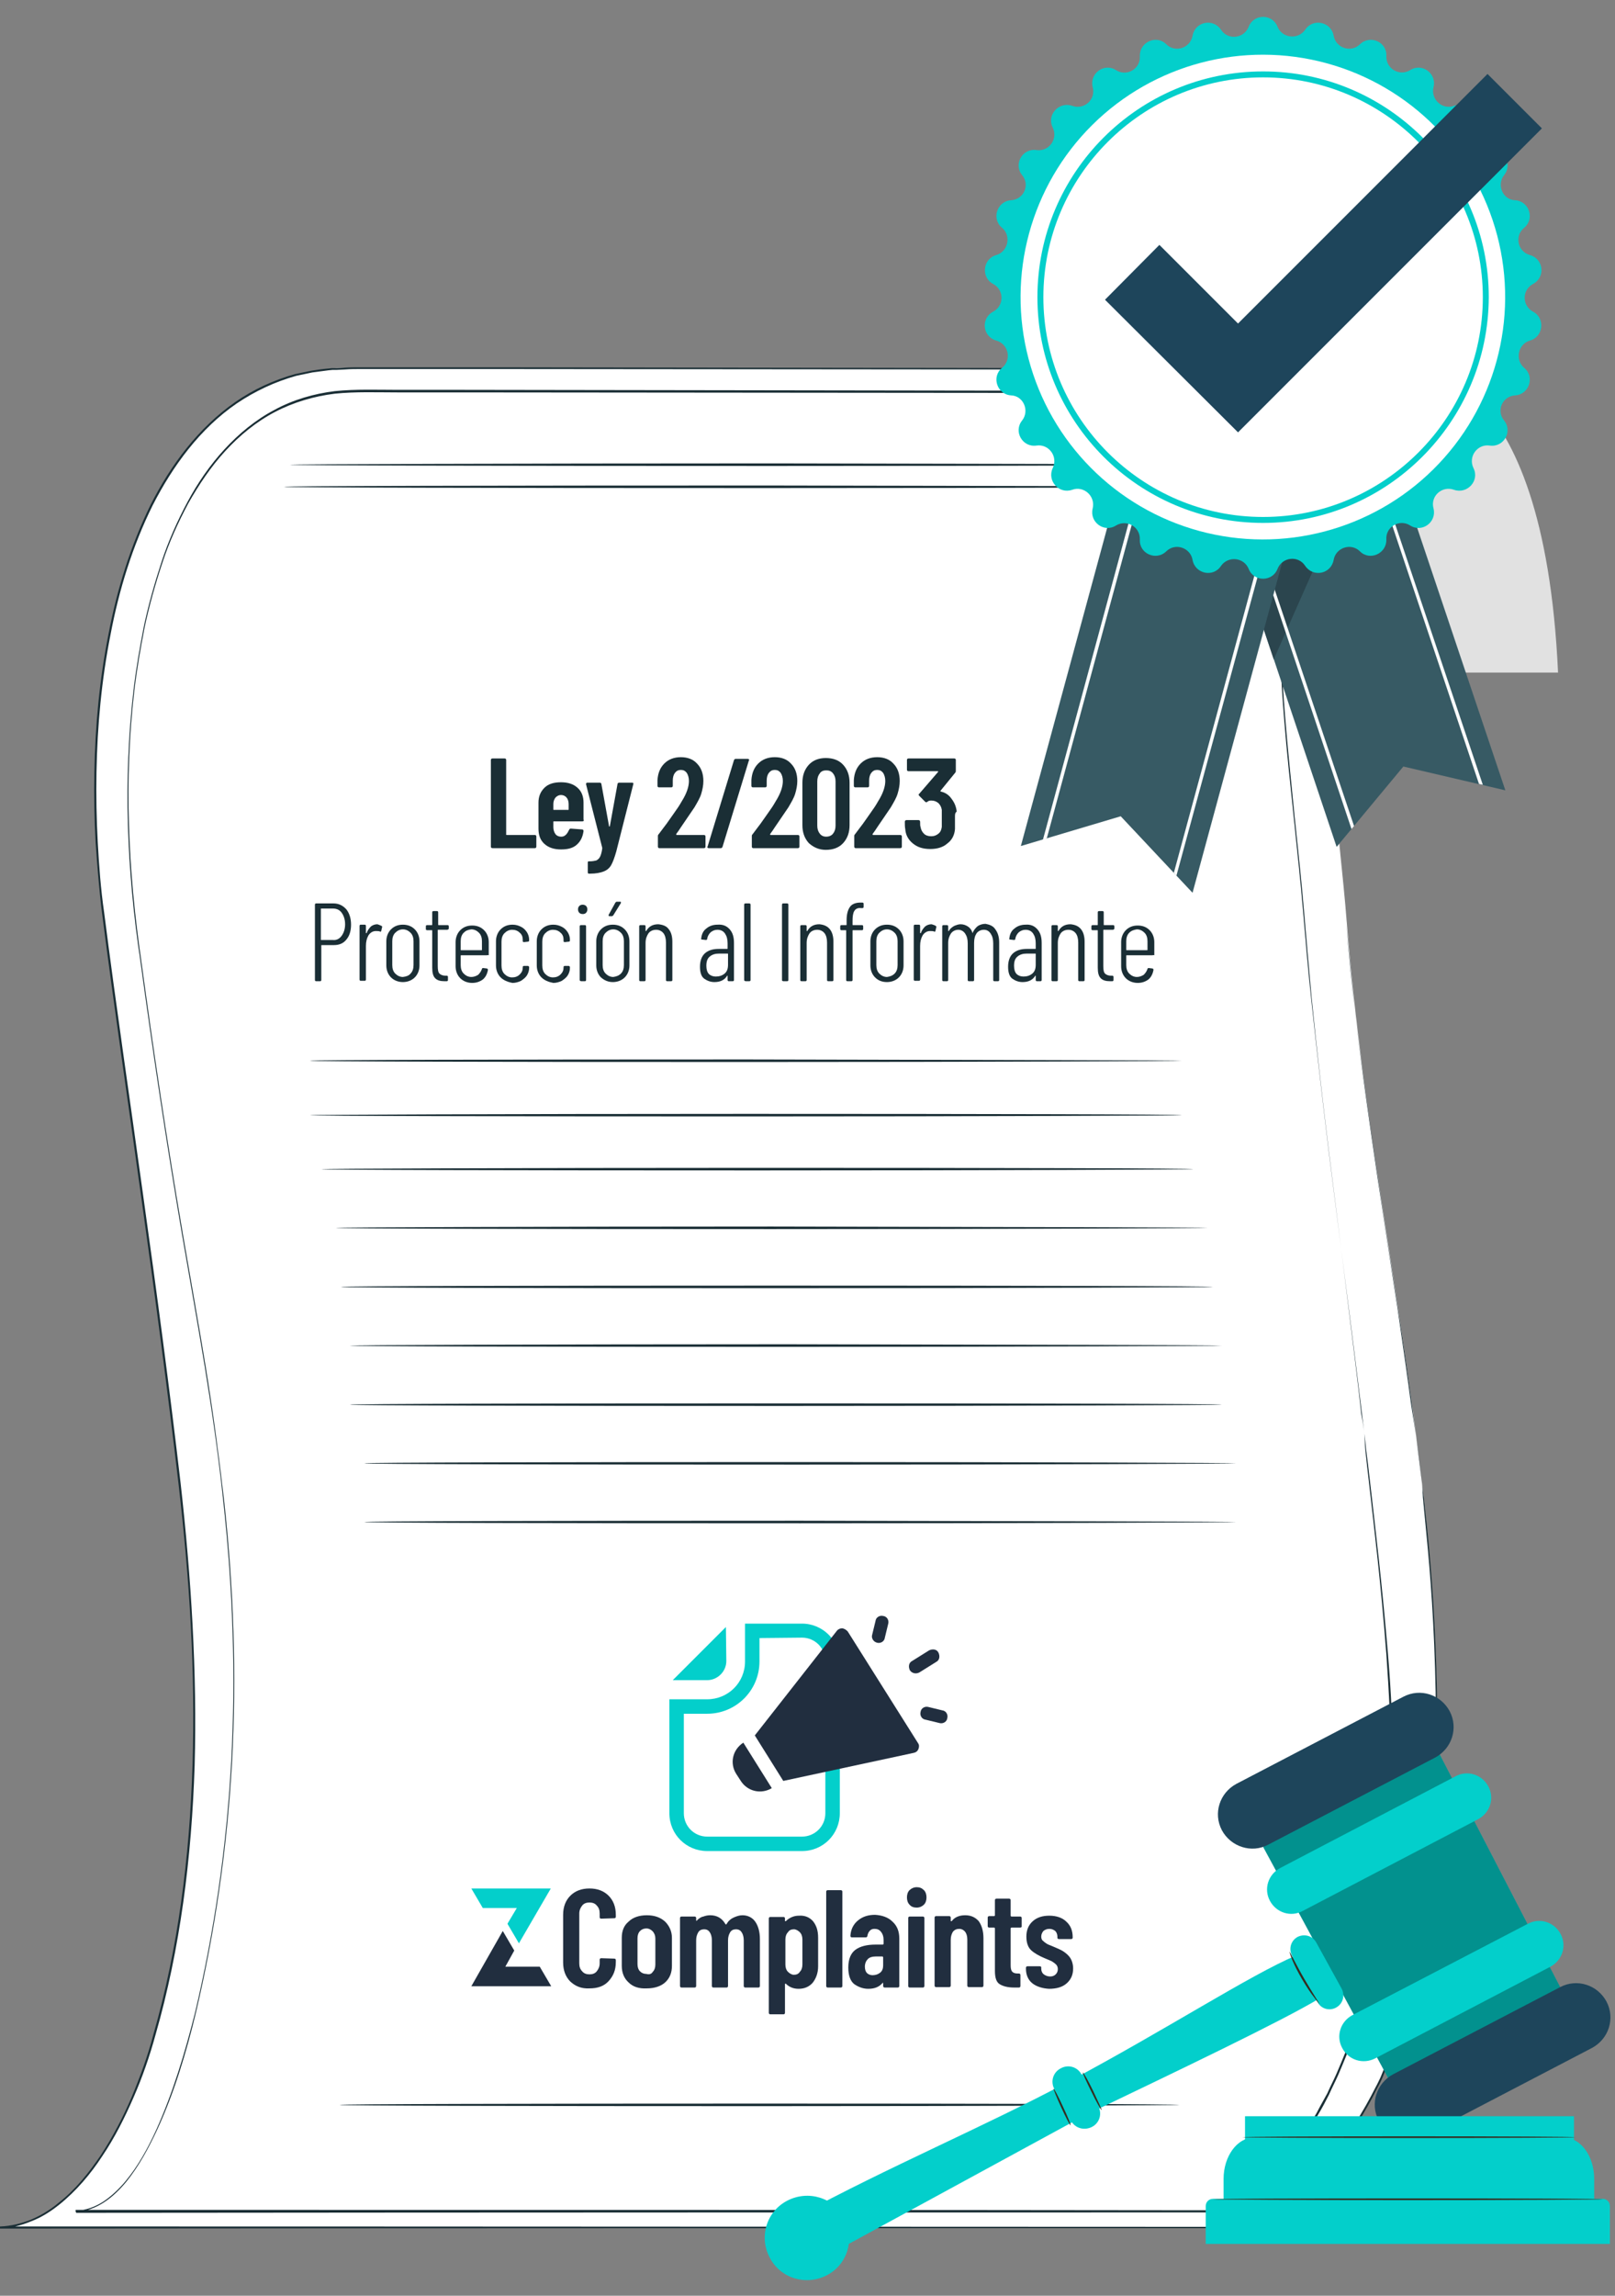 <?xml version="1.0" encoding="utf-8"?>
<!-- Generator: Adobe Illustrator 27.9.1, SVG Export Plug-In . SVG Version: 6.00 Build 0)  -->
<svg version="1.1" id="Capa_1" xmlns="http://www.w3.org/2000/svg" xmlns:xlink="http://www.w3.org/1999/xlink" x="0px" y="0px"
	 viewBox="0 0 380 540" style="enable-background:new 0 0 380 540;" xml:space="preserve">
<rect x="0" y="0" width="380" height="540" fill="#808080" stroke="none"/>
<style type="text/css">
	.st0{fill:#E1E1E1;}
	.st1{fill:#ECECEC;}
	.st2{fill:#F5F5F5;}
	.st3{fill:#FFFFFF;}
	.st4{fill:#1A2E35;}
	.st5{fill:#03CFCB;}
	.st6{opacity:0.3;}
	.st7{fill:#1E455B;}
	.st8{fill:#352C1F;}
	.st9{fill:#212E3F;}
	.st10{fill:#375A64;}
	.st11{fill:#2B454E;}
</style>
<g>
	<g>
		<path class="st0" d="M332.5,86.8c0,0,30.7-2.5,34.1,71.4h-98.9l4.9-55.3L332.5,86.8z"/>
	</g>
	<g>
		<g>
			<g>
				<path class="st3" d="M334.6,349c-5.1-44.2-14.2-87.5-17.7-131.9c-3.5-44.4-16.4-109.2,15.5-130.3c0,0-238.8-0.3-249.8-0.3
					c-49.1,0-66.7,65.5-58.1,130.5c5.8,44.1,12.6,87.7,17.7,131.9c5.1,44.2,5.9,90.6-6.6,132.1C29.4,502,16.8,523.3,0,524h299.5
					c0,0,22-21.3,28.5-42.9C340.5,439.6,339.7,393.1,334.6,349z"/>
			</g>
			<g>
				<g>
					<path class="st4" d="M334.6,349c0,0,0.1,1.1,0.4,3.2c0.2,2.1,0.6,5.2,1,9.4c0.8,8.3,1.8,20.5,2.1,36.4c0.1,8,0.1,16.8-0.5,26.5
						c-0.6,9.7-1.6,20.3-3.6,31.5c-0.5,2.8-1.1,5.6-1.7,8.5c-0.6,2.9-1.4,5.8-2,8.8c-0.4,1.5-0.8,3-1.2,4.4
						c-0.2,0.7-0.4,1.5-0.6,2.3l-0.3,1.1l-0.4,1.1c-0.5,1.5-1,3-1.7,4.5c-0.3,0.7-0.6,1.5-0.9,2.2c-0.3,0.7-0.7,1.5-1.1,2.2
						c-2.9,5.8-6.5,11.5-10.6,17c-4.1,5.5-8.7,10.9-13.8,16l0,0l-0.1,0c-79.3,0-182.4,0-299.5,0.1l0-0.5c2.5-0.1,4.9-0.7,7.2-1.6
						c2.3-1,4.5-2.3,6.4-3.9c4-3.1,7.2-7.1,10.1-11.4c2.8-4.3,5.2-8.9,7.2-13.6c2-4.8,3.8-9.7,5.1-14.7c5.8-20.2,8.5-41.5,9.2-63.3
						c0.7-21.8-0.7-43.9-3.3-66.2c-2.6-22.3-5.6-44.8-8.8-67.6c-3.1-22.5-6.4-44.7-9.2-66.7c-0.7-5.5-1.1-11-1.5-16.5
						c-0.3-5.5-0.4-11-0.3-16.5c0.2-11,1.2-21.8,3.3-32.4c2-10.6,5.2-20.9,9.9-30.5c4.8-9.5,11.3-18.2,19.9-24.2
						c4.3-3,9.1-5.2,14.1-6.6l3.8-0.8c1.3-0.2,2.6-0.4,3.8-0.5l1-0.1l1,0l1.9-0.1c1.3-0.1,2.6-0.1,3.8-0.1c10.2,0,20.4,0,30.4,0
						c80.2,0.1,153.6,0.2,217.1,0.3l0.7,0l-0.6,0.4c-4.3,2.9-7.9,6.6-10.6,10.8c-2.8,4.2-4.7,8.9-6.2,13.5c-1.4,4.7-2.4,9.5-3,14.2
						c-0.6,4.8-0.9,9.5-1.1,14.2c-0.3,9.3,0.1,18.4,0.7,27.2c0.6,8.8,1.5,17.3,2.3,25.5c0.8,8.2,1.7,16.2,2.3,23.8
						c0.6,7.7,1.3,15,2.2,22.1c1.6,14.1,3.5,26.9,5.2,38.5c1.8,11.6,3.3,21.8,4.7,30.7c1.3,8.9,2.4,16.5,3.2,22.6
						C334,342.5,334.6,349,334.6,349s-0.2-1.6-0.6-4.8c-0.4-3.1-1-7.8-1.8-13.9c-0.8-6.1-1.9-13.7-3.3-22.6
						c-1.4-8.9-3-19.2-4.7-30.7c-1.7-11.6-3.6-24.4-5.3-38.5c-0.8-7-1.5-14.4-2.2-22.1c-0.6-7.7-1.5-15.6-2.3-23.8
						c-0.9-8.2-1.7-16.7-2.3-25.5c-0.6-8.8-1-17.9-0.7-27.3c0.3-9.3,1.2-19,4.1-28.5c1.5-4.7,3.4-9.4,6.2-13.7
						c2.8-4.3,6.4-8.1,10.7-11l0.1,0.4c-63.5-0.1-136.9-0.1-217.1-0.2c-10,0-20.2,0-30.4,0c-1.3,0-2.6,0-3.8,0.1l-1.9,0.1l-1,0
						l-1,0.1c-1.3,0.2-2.5,0.3-3.8,0.5l-3.8,0.8c-5,1.4-9.7,3.6-14,6.5c-8.6,5.9-15,14.6-19.8,24c-4.7,9.5-7.9,19.8-9.9,30.4
						c-2.1,10.6-3.1,21.4-3.3,32.3c-0.1,5.5,0,11,0.3,16.5c0.3,5.5,0.7,11,1.5,16.5c2.8,22,6.1,44.2,9.2,66.7
						c3.2,22.8,6.2,45.3,8.8,67.6c2.5,22.3,3.9,44.5,3.3,66.3c-0.7,21.8-3.4,43.2-9.2,63.4c-1.4,5.1-3.1,10-5.2,14.8
						c-2.1,4.8-4.4,9.4-7.3,13.7c-2.8,4.3-6.2,8.3-10.2,11.5c-2,1.6-4.2,3-6.6,3.9c-2.4,1-4.9,1.6-7.4,1.7l0-0.5
						c117.1,0,220.2,0.1,299.5,0.1l-0.1,0c5.1-5.1,9.7-10.5,13.8-16c4.1-5.5,7.7-11.1,10.6-16.9c0.4-0.7,0.7-1.4,1.1-2.2
						c0.3-0.7,0.6-1.5,0.9-2.2c0.7-1.5,1.1-3,1.7-4.4l0.4-1.1l0.3-1.1c0.2-0.8,0.4-1.5,0.6-2.2c0.4-1.5,0.8-3,1.2-4.4
						c0.7-3,1.4-5.9,2.1-8.8c0.6-2.9,1.2-5.7,1.7-8.5c2-11.2,3-21.8,3.6-31.5c0.6-9.7,0.6-18.6,0.5-26.5
						c-0.3-15.9-1.3-28.2-2.1-36.4c-0.4-4.1-0.7-7.3-0.9-9.4C334.7,350,334.6,349,334.6,349z"/>
				</g>
			</g>
		</g>
	</g>
	<g>
		<g>
			<g>
				<path class="st4" d="M321,337.2c0,0,0.2,1.2,0.4,3.4c0.3,2.3,0.7,5.6,1.2,10c1,8.8,2.6,21.9,4,38.7c0.7,8.4,1.2,17.9,1.2,28.2
					c0.1,10.3-0.3,21.6-2.1,33.5c-0.5,3-0.9,6-1.6,9.1c-0.3,1.5-0.7,3.1-1,4.6c-0.4,1.5-0.9,3.1-1.3,4.6c-1.8,6.2-4.2,12.4-6.9,18.7
					c-0.7,1.6-1.5,3.1-2.2,4.7c-0.8,1.6-1.6,3.1-2.5,4.6c-1.7,3.1-3.6,6.1-5.8,9c-0.5,0.8-1.1,1.4-1.7,2.2c-0.6,0.7-1.1,1.4-1.8,2.1
					c-0.6,0.7-1.3,1.3-1.9,2c-0.6,0.7-1.3,1.3-2,1.9c-2.8,2.5-5.9,4.8-9.6,5.9l0,0h0c-74.2,0-166.1,0-269.5,0.1l0-0.5
					c2.3-0.1,4.5-0.9,6.5-2.2c1.9-1.3,3.6-2.9,5.1-4.7c3-3.6,5.3-7.8,7.3-12.2c3.9-8.7,6.7-18,9.1-27.5c4.5-19,7.4-38.8,8.5-59
					c1.1-20.2,0.4-40.8-1.9-61.6c-1.1-10.4-2.6-20.8-4.3-31.2c-1.7-10.4-3.6-20.9-5.4-31.4c-3.7-21.7-6.9-43.2-9.8-64.4
					c-3.2-21.2-4-42.6-1.6-63.3c0.6-5.2,1.5-10.3,2.5-15.4c1.1-5.1,2.5-10,4.1-14.9c1.6-4.9,3.7-9.6,6.1-14.1
					c2.4-4.5,5.3-8.7,8.7-12.4c3.4-3.7,7.4-7,11.8-9.3c4.4-2.4,9.3-3.8,14.2-4.4c5-0.5,9.9-0.3,14.8-0.3c4.9,0,9.7,0,14.6,0
					c77.4,0.1,148,0.2,208.8,0.3l0.5,0l-0.4,0.3c-3.6,3.2-6.4,7.1-8.5,11.2c-2.1,4.2-3.5,8.6-4.6,13c-2.1,8.9-2.6,17.8-2.7,26.5
					c-0.1,17.3,1.8,33.6,3.3,48.9c0.8,7.6,1.6,15,2.2,22.1c0.6,7.1,1.2,13.9,1.8,20.5c1.3,13.1,2.7,25,4,35.7
					c2.7,21.4,4.8,38.1,6.2,49.5c0.7,5.7,1.2,10,1.5,12.9C320.9,335.7,321,337.2,321,337.2c0-0.4-0.7-6-2.1-17.3
					c-1.4-11.3-3.6-28-6.3-49.4c-1.3-10.7-2.7-22.7-4.1-35.7c-0.7-6.5-1.3-13.4-1.9-20.5c-0.6-7.1-1.4-14.4-2.2-22.1
					c-1.6-15.2-3.4-31.5-3.4-48.9c0.1-8.7,0.6-17.6,2.7-26.6c1-4.5,2.5-8.9,4.6-13.1c2.1-4.2,4.9-8.2,8.5-11.4l0.1,0.3
					c-60.9-0.1-131.5-0.1-208.8-0.2c-4.8,0-9.7,0-14.6,0c-4.9,0-9.8-0.2-14.7,0.3c-4.9,0.6-9.7,2-14.1,4.3
					c-4.4,2.3-8.3,5.5-11.7,9.2c-3.4,3.7-6.2,7.9-8.7,12.3c-2.4,4.5-4.5,9.1-6.1,14c-1.6,4.8-3,9.8-4.1,14.8
					c-1,5.1-1.9,10.2-2.5,15.3c-2.4,20.7-1.5,42,1.6,63.2c2.9,21.3,6.1,42.8,9.8,64.4c1.8,10.5,3.7,21,5.4,31.4
					c1.7,10.4,3.1,20.8,4.3,31.2c2.3,20.8,3,41.4,1.9,61.6c-1.1,20.2-4,40-8.5,59.1c-2.3,9.5-5.1,18.8-9.1,27.5
					c-2,4.3-4.3,8.6-7.3,12.3c-1.5,1.8-3.2,3.5-5.2,4.8c-2,1.3-4.3,2.2-6.7,2.3l0-0.5c103.3,0,195.3,0,269.5,0.1l0,0
					c3.6-1.1,6.7-3.4,9.4-5.8c0.7-0.6,1.4-1.2,2-1.9c0.6-0.7,1.3-1.3,1.9-2c0.6-0.7,1.2-1.4,1.7-2.1c0.6-0.7,1.2-1.4,1.7-2.1
					c2.1-2.9,4-5.9,5.8-9c0.8-1.6,1.7-3.1,2.5-4.6c0.7-1.6,1.5-3.1,2.2-4.7c2.7-6.3,5.1-12.5,6.9-18.7c0.4-1.5,0.9-3.1,1.3-4.6
					c0.3-1.5,0.7-3.1,1-4.6c0.7-3,1.1-6.1,1.6-9c1.8-11.9,2.2-23.2,2.1-33.5c-0.1-10.3-0.6-19.7-1.2-28.2
					c-1.3-16.9-2.9-29.9-3.9-38.7c-0.5-4.4-0.9-7.8-1.1-10C321.1,338.3,321,337.2,321,337.2z"/>
			</g>
		</g>
	</g>
	<g>
		<g>
			<path class="st4" d="M295.4,109.3c0,0.1-50.9,0.3-113.6,0.3c-62.8,0-113.6-0.1-113.6-0.3c0-0.1,50.9-0.3,113.6-0.3
				C244.5,109.1,295.4,109.2,295.4,109.3z"/>
		</g>
	</g>
	<g>
		<g>
			<path class="st4" d="M294,114.5c0,0.1-50.9,0.3-113.6,0.3c-62.8,0-113.6-0.1-113.6-0.3s50.9-0.3,113.6-0.3
				C243.1,114.3,294,114.4,294,114.5z"/>
		</g>
	</g>
	<g>
		<g>
			<path class="st4" d="M278.1,249.5c0,0.1-46,0.3-102.6,0.3c-56.7,0-102.6-0.1-102.6-0.3s45.9-0.3,102.6-0.3
				C232.2,249.3,278.1,249.4,278.1,249.5z"/>
		</g>
	</g>
	<g>
		<g>
			<path class="st4" d="M278.1,262.3c0,0.1-46,0.3-102.6,0.3c-56.7,0-102.6-0.1-102.6-0.3c0-0.1,45.9-0.3,102.6-0.3
				C232.2,262,278.1,262.1,278.1,262.3z"/>
		</g>
	</g>
	<g>
		<g>
			<path class="st4" d="M280.8,275c0,0.1-46,0.3-102.6,0.3c-56.7,0-102.6-0.1-102.6-0.3c0-0.1,45.9-0.3,102.6-0.3
				C234.8,274.7,280.8,274.8,280.8,275z"/>
		</g>
	</g>
	<g>
		<g>
			<path class="st4" d="M284.2,288.8c0,0.1-46,0.3-102.6,0.3c-56.7,0-102.6-0.1-102.6-0.3c0-0.1,45.9-0.3,102.6-0.3
				C238.2,288.6,284.2,288.7,284.2,288.8z"/>
		</g>
	</g>
	<g>
		<g>
			<path class="st4" d="M285.4,302.7c0,0.1-46,0.3-102.6,0.3c-56.7,0-102.6-0.1-102.6-0.3s45.9-0.3,102.6-0.3
				C239.4,302.4,285.4,302.5,285.4,302.7z"/>
		</g>
	</g>
	<g>
		<g>
			<path class="st4" d="M287.5,316.5c0,0.1-46,0.3-102.6,0.3c-56.7,0-102.6-0.1-102.6-0.3c0-0.1,45.9-0.3,102.6-0.3
				C241.6,316.3,287.5,316.4,287.5,316.5z"/>
		</g>
	</g>
	<g>
		<g>
			<path class="st4" d="M287.5,330.4c0,0.1-46,0.3-102.6,0.3c-56.7,0-102.6-0.1-102.6-0.3s45.9-0.3,102.6-0.3
				C241.6,330.1,287.5,330.2,287.5,330.4z"/>
		</g>
	</g>
	<g>
		<g>
			<path class="st4" d="M290.9,344.2c0,0.1-46,0.3-102.6,0.3c-56.7,0-102.6-0.1-102.6-0.3s45.9-0.3,102.6-0.3
				C245,343.9,290.9,344.1,290.9,344.2z"/>
		</g>
	</g>
	<g>
		<g>
			<path class="st4" d="M290.9,358c0,0.1-46,0.3-102.6,0.3c-56.7,0-102.6-0.1-102.6-0.3s45.9-0.3,102.6-0.3
				C245,357.8,290.9,357.9,290.9,358z"/>
		</g>
	</g>
	<g>
		<g>
			<path class="st4" d="M277.5,495.1c0,0.1-44.2,0.3-98.8,0.3c-54.6,0-98.8-0.1-98.8-0.3s44.2-0.3,98.8-0.3
				C233.3,494.8,277.5,494.9,277.5,495.1z"/>
		</g>
	</g>
</g>
<g>
	<g>
		<polygon class="st5" points="368.6,470.3 338.3,411.8 297.2,434.4 328.2,491.7 		"/>
	</g>
	<g class="st6">
		<polygon points="368.6,470.3 338.3,411.8 297.2,434.4 328.2,491.7 		"/>
	</g>
	<g>
		<path class="st7" d="M298.4,433.9l39.3-20.5c3.9-2.1,5.5-6.9,3.4-10.9l0,0c-2.1-3.9-6.9-5.5-10.9-3.4l-39.3,20.5
			c-3.9,2.1-5.5,6.9-3.4,10.9l0,0C289.6,434.4,294.5,436,298.4,433.9z"/>
	</g>
	<g>
		<path class="st7" d="M335.3,502.2l39.3-20.5c3.9-2.1,5.5-6.9,3.4-10.9l0,0c-2.1-3.9-6.9-5.5-10.9-3.4l-39.3,20.5
			c-3.9,2.1-5.5,6.9-3.4,10.9l0,0C326.5,502.7,331.4,504.2,335.3,502.2z"/>
	</g>
	<g>
		<path class="st5" d="M193.1,531.4l62.1-33.8c22.3-10.7,46.2-22.1,55.2-27.5l-5.3-10.2c-11.1,4.7-30.5,17.4-54,29.9
			c-19.5,10.4-42.1,19.9-63.3,31.4L193.1,531.4z"/>
	</g>
	<g>
		<path class="st5" d="M256.9,500.3L256.9,500.3c1.8-0.9,2.5-3.1,1.5-4.9l-3.9-7.4c-0.9-1.8-3.1-2.5-4.9-1.5l0,0
			c-1.8,0.9-2.5,3.1-1.5,4.9l3.9,7.4C252.9,500.6,255.1,501.2,256.9,500.3z"/>
	</g>
	<g>
		<path class="st5" d="M181.1,531c2.5,4.9,8.5,6.7,13.4,4.2c4.9-2.5,6.7-8.5,4.2-13.4c-2.5-4.9-8.5-6.7-13.4-4.2
			C180.4,520.1,178.5,526.1,181.1,531z"/>
	</g>
	<g>
		<path class="st5" d="M283.8,527.8h95v-8.9c0-0.9-0.7-1.7-1.7-1.7h-91.7c-0.9,0-1.7,0.7-1.7,1.7V527.8z"/>
	</g>
	<g>
		<path class="st5" d="M375.1,519.1v-6.6c0-5.4-3.2-9.7-7.1-9.7H295c-3.9,0-7.1,4.4-7.1,9.7v6.6H375.1z"/>
	</g>
	<g>
		
			<rect x="292.9" y="497.8" transform="matrix(-1 -1.224647e-16 1.224647e-16 -1 663.247 1004.969)" class="st5" width="77.4" height="9.4"/>
	</g>
	<g>
		<path class="st5" d="M306.5,449.5l41.3-21.6c2.8-1.5,3.9-4.9,2.4-7.7l0,0c-1.5-2.8-4.9-3.9-7.7-2.4l-41.3,21.6
			c-2.8,1.5-3.9,4.9-2.4,7.7l0,0C300.3,449.9,303.7,451,306.5,449.5z"/>
	</g>
	<g>
		<path class="st5" d="M323.5,484.2l41.3-21.6c2.8-1.5,3.9-4.9,2.4-7.7l0,0c-1.5-2.8-4.9-3.9-7.7-2.4L318.2,474
			c-2.8,1.5-3.9,4.9-2.4,7.7l0,0C317.3,484.6,320.7,485.6,323.5,484.2z"/>
	</g>
	<g>
		<path class="st5" d="M314.4,472.2L314.4,472.2c1.6-0.9,2.1-2.8,1.3-4.4l-6-10.9c-0.9-1.6-2.8-2.1-4.4-1.3l0,0
			c-1.6,0.9-2.1,2.8-1.3,4.4l6,10.9C310.8,472.5,312.8,473.1,314.4,472.2z"/>
	</g>
	<g>
		<g>
			<path class="st8" d="M292.3,502.7c0-0.1,17.5-0.2,39.2-0.2c21.6,0,39.2,0.1,39.2,0.2c0,0.1-17.5,0.2-39.2,0.2
				C309.9,502.9,292.3,502.8,292.3,502.7z"/>
		</g>
	</g>
	<g>
		<g>
			<path class="st8" d="M285.4,517.3c0-0.1,20.6-0.2,45.9-0.2c25.4,0,45.9,0.1,45.9,0.2c0,0.1-20.6,0.2-45.9,0.2
				C305.9,517.5,285.4,517.4,285.4,517.3z"/>
		</g>
	</g>
	<g>
		<g>
			<path class="st8" d="M303.4,459.1c0.1,0,0.4,0.7,1,1.8c0.6,1.1,1.4,2.7,2.4,4.4c1,1.7,1.9,3.2,2.6,4.3c0.7,1.1,1.1,1.8,1.1,1.8
				c0,0-0.6-0.6-1.3-1.6c-0.8-1-1.8-2.5-2.8-4.2c-1-1.7-1.8-3.3-2.3-4.5C303.6,459.9,303.4,459.1,303.4,459.1z"/>
		</g>
	</g>
	<g>
		<g>
			<path class="st8" d="M259.2,496.3c-0.1,0.1-1.2-1.8-2.4-4.3c-1.2-2.4-2.1-4.4-2-4.5c0.1-0.1,1.2,1.8,2.4,4.3
				C258.4,494.3,259.3,496.3,259.2,496.3z"/>
		</g>
	</g>
	<g>
		<g>
			<path class="st8" d="M251.9,499.9c-0.1,0.1-1.1-1.8-2.2-4.2c-1.1-2.4-1.9-4.4-1.8-4.4c0.1-0.1,1.1,1.8,2.2,4.2
				C251.2,497.8,252,499.8,251.9,499.9z"/>
		</g>
	</g>
</g>
<g>
	<g>
		<g>
			<polygon class="st5" points="121.6,448.8 113.6,448.8 110.9,444.2 129.6,444.2 122.1,457.1 119.4,452.5 			"/>
			<polygon class="st9" points="118.9,462.6 127,462.6 129.7,467.2 110.9,467.2 118.3,454.2 121,458.8 			"/>
		</g>
		<g>
			<path class="st9" d="M134.2,466.1c-1.1-1.1-1.7-2.6-1.7-4.5v-11.2c0-1.9,0.6-3.4,1.7-4.5c1.1-1.1,2.6-1.7,4.5-1.7
				c1.9,0,3.4,0.6,4.5,1.7c1.1,1.1,1.7,2.6,1.7,4.5v0.4c0,0.1,0,0.2-0.1,0.3c-0.1,0.1-0.2,0.1-0.3,0.1l-3,0.1
				c-0.3,0-0.4-0.1-0.4-0.4v-0.8c0-0.8-0.2-1.4-0.7-1.9c-0.4-0.5-1-0.7-1.7-0.7c-0.7,0-1.3,0.2-1.7,0.7c-0.4,0.5-0.7,1.1-0.7,1.9
				v11.7c0,0.8,0.2,1.4,0.7,1.9c0.4,0.5,1,0.7,1.7,0.7c0.7,0,1.3-0.2,1.7-0.7c0.4-0.5,0.7-1.1,0.7-1.9v-0.8c0-0.1,0-0.2,0.1-0.3
				c0.1-0.1,0.2-0.1,0.3-0.1l3,0.1c0.1,0,0.2,0,0.3,0.1c0.1,0.1,0.1,0.2,0.1,0.3v0.4c0,1.9-0.6,3.3-1.7,4.5s-2.6,1.7-4.5,1.7
				C136.8,467.8,135.4,467.2,134.2,466.1z"/>
			<path class="st9" d="M147.9,466.3c-1-0.9-1.6-2.2-1.6-3.9v-6.6c0-1.6,0.5-2.9,1.6-3.8c1-1,2.5-1.5,4.3-1.5c1.8,0,3.2,0.5,4.3,1.5
				c1,1,1.6,2.3,1.6,3.8v6.6c0,1.6-0.5,2.9-1.6,3.9c-1,0.9-2.5,1.4-4.3,1.4C150.3,467.8,148.9,467.3,147.9,466.3z M153.6,463.8
				c0.4-0.4,0.6-1,0.6-1.7v-6.1c0-0.7-0.2-1.2-0.6-1.7c-0.4-0.4-0.9-0.7-1.5-0.7c-0.6,0-1.1,0.2-1.5,0.6c-0.4,0.4-0.6,1-0.6,1.7v6.1
				c0,0.7,0.2,1.3,0.6,1.7c0.4,0.4,0.9,0.6,1.5,0.6C152.8,464.5,153.3,464.3,153.6,463.8z"/>
			<path class="st9" d="M177.7,452c0.7,1,1.1,2.4,1.1,4.1v11c0,0.1,0,0.2-0.1,0.3c-0.1,0.1-0.2,0.1-0.3,0.1h-3c-0.1,0-0.2,0-0.3-0.1
				c-0.1-0.1-0.1-0.2-0.1-0.3v-10.7c0-0.8-0.2-1.5-0.5-1.9c-0.3-0.5-0.8-0.7-1.3-0.7c-0.6,0-1.1,0.2-1.4,0.7
				c-0.3,0.5-0.5,1.1-0.5,1.9v10.7c0,0.1,0,0.2-0.1,0.3c-0.1,0.1-0.2,0.1-0.3,0.1h-3c-0.1,0-0.2,0-0.3-0.1c-0.1-0.1-0.1-0.2-0.1-0.3
				v-10.7c0-0.8-0.2-1.5-0.5-1.9c-0.3-0.5-0.8-0.7-1.3-0.7c-0.6,0-1.1,0.2-1.4,0.7c-0.3,0.5-0.5,1.1-0.5,1.9v10.7
				c0,0.1,0,0.2-0.1,0.3c-0.1,0.1-0.2,0.1-0.3,0.1h-3c-0.1,0-0.2,0-0.3-0.1c-0.1-0.1-0.1-0.2-0.1-0.3v-15.9c0-0.1,0-0.2,0.1-0.3
				c0.1-0.1,0.2-0.1,0.3-0.1h3c0.1,0,0.2,0,0.3,0.1c0.1,0.1,0.1,0.2,0.1,0.3v0.5c0,0.1,0,0.1,0.1,0.1c0,0,0.1,0,0.1-0.1
				c0.4-0.4,0.9-0.8,1.5-0.9c0.5-0.2,1.1-0.3,1.6-0.3c1.6,0,2.8,0.7,3.6,2.1c0.1,0.1,0.2,0.1,0.3-0.1c0.4-0.7,1-1.2,1.7-1.5
				c0.7-0.3,1.3-0.5,2-0.5C175.9,450.5,177,451,177.7,452z"/>
			<path class="st9" d="M191.3,451.9c0.8,1,1.2,2.2,1.2,3.9v6.7c0,1.6-0.5,2.9-1.3,3.9c-0.8,0.9-1.9,1.4-3.3,1.4
				c-1.2,0-2.2-0.4-3-1.2c0,0-0.1-0.1-0.1,0c0,0-0.1,0-0.1,0.1v6.7c0,0.1,0,0.2-0.1,0.3c-0.1,0.1-0.2,0.1-0.3,0.1h-3
				c-0.1,0-0.2,0-0.3-0.1c-0.1-0.1-0.1-0.2-0.1-0.3v-22.1c0-0.1,0-0.2,0.1-0.3c0.1-0.1,0.2-0.1,0.3-0.1h3c0.1,0,0.2,0,0.3,0.1
				c0.1,0.1,0.1,0.2,0.1,0.3v0.5c0,0.1,0,0.1,0.1,0.1c0.1,0,0.1,0,0.2-0.1c0.4-0.4,0.9-0.7,1.4-0.9c0.5-0.2,1-0.3,1.6-0.3
				C189.4,450.5,190.5,451,191.3,451.9z M188.2,454.5c-0.4-0.4-0.9-0.7-1.4-0.7c-0.6,0-1.1,0.2-1.4,0.7c-0.4,0.4-0.6,1-0.6,1.7v5.9
				c0,0.7,0.2,1.3,0.6,1.7c0.4,0.4,0.9,0.7,1.4,0.7c0.6,0,1.1-0.2,1.4-0.7c0.4-0.4,0.6-1,0.6-1.7v-5.9
				C188.8,455.5,188.6,454.9,188.2,454.5z"/>
			<path class="st9" d="M194.5,467.4c-0.1-0.1-0.1-0.2-0.1-0.3V445c0-0.1,0-0.2,0.1-0.3c0.1-0.1,0.2-0.1,0.3-0.1h3
				c0.1,0,0.2,0,0.3,0.1c0.1,0.1,0.1,0.2,0.1,0.3v22.1c0,0.1,0,0.2-0.1,0.3c-0.1,0.1-0.2,0.1-0.3,0.1h-3
				C194.7,467.5,194.6,467.5,194.5,467.4z"/>
			<path class="st9" d="M210,452c1.1,1,1.6,2.3,1.6,4v11.1c0,0.1,0,0.2-0.1,0.3c-0.1,0.1-0.2,0.1-0.3,0.1h-3c-0.1,0-0.2,0-0.3-0.1
				c-0.1-0.1-0.1-0.2-0.1-0.3v-0.6c0-0.1,0-0.1-0.1-0.1c0,0-0.1,0-0.1,0.1c-0.8,0.9-1.9,1.3-3.3,1.3c-1.2,0-2.3-0.4-3.3-1.1
				c-0.9-0.7-1.4-2-1.4-3.9c0-2,0.6-3.4,1.7-4.2c1.1-0.8,2.7-1.2,4.7-1.2h1.7c0.1,0,0.2-0.1,0.2-0.2v-0.9c0-0.8-0.2-1.4-0.6-1.9
				c-0.4-0.5-0.9-0.7-1.5-0.7c-0.5,0-0.8,0.1-1.1,0.4c-0.3,0.3-0.5,0.7-0.6,1.2c0,0.3-0.2,0.4-0.4,0.4h-3.2c-0.3,0-0.4-0.1-0.4-0.4
				c0.1-1.5,0.7-2.7,1.8-3.6c1.1-0.9,2.4-1.3,4-1.3C207.6,450.5,209,451,210,452z M207.1,464c0.5-0.4,0.7-1,0.7-1.7v-1.9
				c0-0.1-0.1-0.2-0.2-0.2H206c-0.8,0-1.4,0.2-1.8,0.6c-0.4,0.4-0.7,1-0.7,1.8c0,0.7,0.2,1.2,0.5,1.5c0.3,0.3,0.8,0.5,1.3,0.5
				C206,464.6,206.6,464.4,207.1,464z"/>
			<path class="st9" d="M214,448c-0.4-0.4-0.6-1-0.6-1.7c0-0.7,0.2-1.3,0.6-1.7c0.4-0.4,1-0.7,1.7-0.7s1.2,0.2,1.7,0.7
				c0.4,0.4,0.6,1,0.6,1.7c0,0.7-0.2,1.3-0.6,1.7c-0.4,0.4-1,0.7-1.7,0.7S214.4,448.5,214,448z M213.8,467.4
				c-0.1-0.1-0.1-0.2-0.1-0.3v-15.9c0-0.1,0-0.2,0.1-0.3c0.1-0.1,0.2-0.1,0.3-0.1h3c0.1,0,0.2,0,0.3,0.1c0.1,0.1,0.1,0.2,0.1,0.3
				v15.9c0,0.1,0,0.2-0.1,0.3c-0.1,0.1-0.2,0.1-0.3,0.1h-3C214,467.5,213.9,467.5,213.8,467.4z"/>
			<path class="st9" d="M230.3,451.9c0.7,1,1.1,2.3,1.1,4v11.1c0,0.1,0,0.2-0.1,0.3c-0.1,0.1-0.2,0.1-0.3,0.1h-3
				c-0.1,0-0.2,0-0.3-0.1c-0.1-0.1-0.1-0.2-0.1-0.3v-10.8c0-0.8-0.2-1.4-0.5-1.8c-0.3-0.4-0.8-0.7-1.4-0.7c-0.6,0-1.1,0.2-1.5,0.7
				c-0.3,0.5-0.5,1.1-0.5,1.9v10.7c0,0.1,0,0.2-0.1,0.3c-0.1,0.1-0.2,0.1-0.3,0.1h-3c-0.1,0-0.2,0-0.3-0.1c-0.1-0.1-0.1-0.2-0.1-0.3
				v-15.9c0-0.1,0-0.2,0.1-0.3c0.1-0.1,0.2-0.1,0.3-0.1h3c0.1,0,0.2,0,0.3,0.1c0.1,0.1,0.1,0.2,0.1,0.3v0.7c0,0.1,0,0.1,0.1,0.1
				c0.1,0,0.1,0,0.2-0.1c0.7-0.9,1.8-1.3,3.1-1.3C228.5,450.5,229.5,451,230.3,451.9z"/>
			<path class="st9" d="M240.3,453.3c-0.1,0.1-0.2,0.1-0.3,0.1h-2c-0.1,0-0.2,0.1-0.2,0.2v8.6c0,0.8,0.1,1.3,0.4,1.6
				c0.3,0.3,0.7,0.4,1.3,0.4h0.2c0.1,0,0.2,0,0.3,0.1c0.1,0.1,0.1,0.2,0.1,0.3v2.5c0,0.1,0,0.2-0.1,0.3c-0.1,0.1-0.2,0.1-0.3,0.1
				h-1.1c-1.5,0-2.6-0.3-3.4-0.8c-0.8-0.5-1.1-1.6-1.1-3.1v-10c0-0.1-0.1-0.2-0.2-0.2h-1.1c-0.1,0-0.2,0-0.3-0.1s-0.1-0.2-0.1-0.3
				v-1.9c0-0.1,0-0.2,0.1-0.3c0.1-0.1,0.2-0.1,0.3-0.1h1.1c0.1,0,0.2-0.1,0.2-0.2V447c0-0.1,0-0.2,0.1-0.3c0.1-0.1,0.2-0.1,0.3-0.1
				h2.9c0.1,0,0.2,0,0.3,0.1s0.1,0.2,0.1,0.3v3.6c0,0.1,0.1,0.2,0.2,0.2h2c0.1,0,0.2,0,0.3,0.1c0.1,0.1,0.1,0.2,0.1,0.3v1.9
				C240.4,453.2,240.4,453.3,240.3,453.3z"/>
			<path class="st9" d="M242.9,466.5c-1-0.8-1.5-2-1.5-3.4v-0.2c0-0.1,0-0.2,0.1-0.3c0.1-0.1,0.2-0.1,0.3-0.1h2.8
				c0.3,0,0.4,0.1,0.4,0.3v0.3c0,0.5,0.2,1,0.6,1.3c0.4,0.3,0.9,0.5,1.5,0.5c0.6,0,1-0.2,1.3-0.5c0.3-0.3,0.5-0.7,0.5-1.2
				c0-0.4-0.1-0.8-0.4-1.1c-0.3-0.3-0.6-0.5-0.9-0.7c-0.3-0.2-0.9-0.4-1.8-0.8c-1.2-0.5-2.3-1.1-3.1-1.8c-0.8-0.7-1.2-1.8-1.2-3.3
				c0-1.5,0.5-2.7,1.5-3.6s2.3-1.3,3.9-1.3c1.7,0,3.1,0.5,4,1.4c1,0.9,1.5,2.1,1.5,3.7c0,0.1,0,0.2-0.1,0.3
				c-0.1,0.1-0.2,0.1-0.3,0.1h-2.8c-0.1,0-0.2,0-0.3-0.1c-0.1-0.1-0.1-0.1-0.1-0.2v-0.3c0-0.5-0.2-1-0.5-1.3
				c-0.4-0.3-0.8-0.5-1.4-0.5c-0.6,0-1,0.2-1.4,0.5c-0.3,0.4-0.5,0.8-0.5,1.3c0,0.4,0.1,0.8,0.4,1c0.3,0.3,0.6,0.5,0.9,0.7
				c0.3,0.2,0.9,0.4,1.6,0.7c0.9,0.4,1.7,0.7,2.3,1.1c0.6,0.4,1.2,0.9,1.6,1.5s0.7,1.5,0.7,2.5c0,1.5-0.5,2.6-1.5,3.5
				c-1,0.9-2.4,1.3-4.2,1.3C245.3,467.7,243.9,467.3,242.9,466.5z"/>
		</g>
	</g>
	<g>
		<g>
			<path class="st5" d="M188.7,385.2c3.1,0,5.5,2.5,5.5,5.5v35.8c0,3.1-2.5,5.5-5.5,5.5h-22.3c-3.1,0-5.5-2.5-5.5-5.5v-23.4h5.5
				c6.8,0,12.3-5.5,12.3-12.3v-5.5L188.7,385.2 M188.7,381.9h-13.4v8.9c0,5-4,8.9-8.9,8.9h-8.9v26.8c0,5,4,8.9,8.9,8.9h22.3
				c5,0,8.9-4,8.9-8.9v-35.7C197.6,385.9,193.6,381.9,188.7,381.9L188.7,381.9z"/>
		</g>
		<g>
			<path class="st5" d="M170.8,382.7l-12.5,12.5h8.1c2.4,0,4.5-2,4.5-4.5L170.8,382.7L170.8,382.7z"/>
		</g>
	</g>
	<g>
		<g>
			<path class="st9" d="M216.3,393.4l4-2.5c0.8-0.4,0.9-1.4,0.5-2.2c-0.4-0.8-1.4-0.9-2.2-0.5l-4,2.5c-0.8,0.4-0.9,1.4-0.5,2.2
				C214.6,393.6,215.5,393.8,216.3,393.4z"/>
			<path class="st9" d="M221.7,402.3l-3.3-0.8c-0.8-0.2-1.7,0.3-1.8,1.2c-0.2,0.8,0.3,1.7,1.2,1.8l3.3,0.8c0.8,0.2,1.7-0.3,1.8-1.2
				C223.1,403.3,222.6,402.4,221.7,402.3z"/>
			<path class="st9" d="M206.4,386.4c0.8,0.2,1.7-0.3,1.8-1.2l0.8-3.3c0.2-0.8-0.3-1.7-1.2-1.8c-0.8-0.2-1.7,0.3-1.8,1.2l-0.8,3.3
				C205,385.3,205.5,386.2,206.4,386.4z"/>
			<path class="st9" d="M199.5,383.8c-0.3-0.4-0.8-0.7-1.3-0.8c-0.5,0-1,0.2-1.3,0.6l-19.3,24.6l6.7,10.7l30.7-6.6
				c0.5-0.1,0.9-0.4,1.1-0.9c0.2-0.5,0.2-1-0.1-1.4L199.5,383.8z"/>
		</g>
		<path class="st9" d="M174.9,409.9l6.7,10.7l0,0c-2.5,1.5-5.7,0.8-7.3-1.7l-1.1-1.7C171.7,414.8,172.3,411.6,174.9,409.9
			L174.9,409.9z"/>
	</g>
</g>
<g>
	<path class="st4" d="M115.6,199.4c-0.1-0.1-0.1-0.2-0.1-0.3v-20.3c0-0.1,0-0.2,0.1-0.3c0.1-0.1,0.2-0.1,0.3-0.1h2.8
		c0.1,0,0.2,0,0.3,0.1c0.1,0.1,0.1,0.2,0.1,0.3v17.5c0,0.1,0,0.1,0.2,0.1h6.5c0.1,0,0.2,0,0.3,0.1c0.1,0.1,0.1,0.2,0.1,0.3v2.3
		c0,0.1,0,0.2-0.1,0.3c-0.1,0.1-0.2,0.1-0.3,0.1h-9.8C115.8,199.5,115.7,199.5,115.6,199.4z"/>
	<path class="st4" d="M137.3,193.1c-0.1,0.1-0.2,0.1-0.3,0.1h-6.7c-0.1,0-0.1,0-0.1,0.1v1.3c0,0.6,0.2,1.2,0.5,1.6
		c0.3,0.4,0.8,0.6,1.3,0.6c0.5,0,0.8-0.1,1.2-0.5c0.3-0.3,0.5-0.7,0.7-1.1c0.1-0.2,0.2-0.3,0.4-0.3l2.7,0.2c0.2,0,0.3,0.2,0.3,0.4
		c-0.2,1.4-0.7,2.4-1.6,3.2c-0.9,0.8-2.1,1.1-3.7,1.1c-1.6,0-2.9-0.4-3.9-1.3c-1-0.9-1.4-2.1-1.4-3.6v-6.1c0-1.5,0.5-2.6,1.4-3.5
		c0.9-0.9,2.2-1.3,3.9-1.3c1.6,0,2.9,0.4,3.9,1.3c1,0.9,1.4,2.1,1.4,3.5v4C137.4,192.9,137.4,193,137.3,193.1z M130.7,187.6
		c-0.3,0.4-0.5,0.9-0.5,1.5v1.3c0,0.1,0,0.1,0.1,0.1h3.4c0.1,0,0.1,0,0.1-0.1v-1.3c0-0.6-0.2-1.2-0.5-1.5c-0.3-0.4-0.8-0.6-1.3-0.6
		C131.5,187,131.1,187.2,130.7,187.6z"/>
	<path class="st4" d="M138.3,205.2V203c0-0.2,0-0.4,0.2-0.4h0.2c0.7,0,1.2-0.1,1.6-0.2c0.4-0.2,0.7-0.5,0.9-0.9
		c0.2-0.4,0.4-1.1,0.5-1.9l0-0.2l-3.8-14.9v-0.1c0-0.2,0.1-0.3,0.3-0.3h2.9c0.2,0,0.4,0.1,0.4,0.3l1.8,9.9c0,0.1,0,0.1,0.1,0.1
		s0.1,0,0.1-0.1l1.8-9.9c0-0.2,0.2-0.3,0.4-0.3l3,0c0.3,0,0.4,0.1,0.3,0.4l-4,15.8c-0.4,1.4-0.8,2.5-1.2,3.2c-0.4,0.7-1,1.2-1.8,1.5
		c-0.8,0.3-1.8,0.5-3.2,0.5h-0.2C138.4,205.5,138.3,205.4,138.3,205.2z"/>
	<path class="st4" d="M154.9,199.4c-0.1-0.1-0.1-0.2-0.1-0.3v-2.4c0-0.2,0-0.3,0.2-0.5l1.2-1.6c0.8-1,1.5-2.1,2.3-3.2s1.4-2,1.9-2.9
		c1.2-1.9,1.7-3.5,1.7-4.8c0-0.8-0.2-1.4-0.5-1.9c-0.4-0.5-0.8-0.7-1.4-0.7s-1,0.2-1.4,0.7c-0.3,0.4-0.5,1-0.5,1.8v1.2
		c0,0.1,0,0.2-0.1,0.3c-0.1,0.1-0.2,0.1-0.3,0.1h-2.8c-0.1,0-0.2,0-0.3-0.1c-0.1-0.1-0.1-0.2-0.1-0.3v-1.3c0.1-1.6,0.6-2.9,1.6-3.9
		c1-1,2.3-1.5,3.9-1.5c1.6,0,2.9,0.5,3.8,1.5c1,1,1.5,2.4,1.5,4.1c0,1-0.2,2-0.5,3c-0.3,1-0.9,2-1.6,3.2c-0.6,0.9-1.7,2.5-3.2,4.7
		c-0.2,0.3-0.4,0.6-0.6,0.9c-0.2,0.3-0.4,0.5-0.5,0.7c0,0,0,0.1,0,0.1c0,0,0.1,0.1,0.1,0.1h6.4c0.1,0,0.2,0,0.3,0.1
		c0.1,0.1,0.1,0.2,0.1,0.3v2.3c0,0.1,0,0.2-0.1,0.3c-0.1,0.1-0.2,0.1-0.3,0.1h-10.5C155.1,199.5,155,199.5,154.9,199.4z"/>
	<path class="st4" d="M166.5,199.4c-0.1-0.1-0.1-0.2,0-0.3l6.2-20.3c0.1-0.2,0.2-0.3,0.4-0.3h2.8c0.1,0,0.2,0,0.3,0.1
		c0.1,0.1,0.1,0.2,0,0.3l-6.2,20.3c-0.1,0.2-0.2,0.3-0.4,0.3h-2.8C166.7,199.5,166.6,199.5,166.5,199.4z"/>
	<path class="st4" d="M177,199.4c-0.1-0.1-0.1-0.2-0.1-0.3v-2.4c0-0.2,0-0.3,0.2-0.5l1.2-1.6c0.8-1,1.5-2.1,2.3-3.2s1.4-2,1.9-2.9
		c1.2-1.9,1.7-3.5,1.7-4.8c0-0.8-0.2-1.4-0.5-1.9c-0.4-0.5-0.8-0.7-1.4-0.7s-1,0.2-1.4,0.7c-0.3,0.4-0.5,1-0.5,1.8v1.2
		c0,0.1,0,0.2-0.1,0.3c-0.1,0.1-0.2,0.1-0.3,0.1h-2.8c-0.1,0-0.2,0-0.3-0.1c-0.1-0.1-0.1-0.2-0.1-0.3v-1.3c0.1-1.6,0.6-2.9,1.6-3.9
		c1-1,2.3-1.5,3.9-1.5c1.6,0,2.9,0.5,3.8,1.5c1,1,1.5,2.4,1.5,4.1c0,1-0.2,2-0.5,3c-0.3,1-0.9,2-1.6,3.2c-0.6,0.9-1.7,2.5-3.2,4.7
		c-0.2,0.3-0.4,0.6-0.6,0.9c-0.2,0.3-0.4,0.5-0.5,0.7c0,0,0,0.1,0,0.1c0,0,0.1,0.1,0.1,0.1h6.4c0.1,0,0.2,0,0.3,0.1
		c0.1,0.1,0.1,0.2,0.1,0.3v2.3c0,0.1,0,0.2-0.1,0.3c-0.1,0.1-0.2,0.1-0.3,0.1h-10.5C177.2,199.5,177.1,199.5,177,199.4z"/>
	<path class="st4" d="M190.3,198.3c-1-1.1-1.5-2.5-1.5-4.2v-10c0-1.7,0.5-3.1,1.5-4.2c1-1.1,2.4-1.6,4-1.6c1.7,0,3.1,0.5,4.1,1.6
		c1,1.1,1.5,2.5,1.5,4.2v10c0,1.7-0.5,3.1-1.5,4.2s-2.4,1.6-4.1,1.6C192.7,199.9,191.4,199.3,190.3,198.3z M196,196.1
		c0.4-0.5,0.6-1.1,0.6-1.9v-10.4c0-0.8-0.2-1.4-0.6-1.9c-0.4-0.5-0.9-0.7-1.6-0.7c-0.6,0-1.2,0.2-1.5,0.7c-0.4,0.5-0.6,1.1-0.6,1.9
		v10.4c0,0.8,0.2,1.4,0.6,1.9s0.9,0.7,1.5,0.7C195,196.8,195.6,196.6,196,196.1z"/>
	<path class="st4" d="M201.1,199.4c-0.1-0.1-0.1-0.2-0.1-0.3v-2.4c0-0.2,0-0.3,0.2-0.5l1.2-1.6c0.8-1,1.5-2.1,2.3-3.2s1.4-2,1.9-2.9
		c1.2-1.9,1.7-3.5,1.7-4.8c0-0.8-0.2-1.4-0.5-1.9c-0.4-0.5-0.8-0.7-1.4-0.7s-1,0.2-1.4,0.7c-0.3,0.4-0.5,1-0.5,1.8v1.2
		c0,0.1,0,0.2-0.1,0.3c-0.1,0.1-0.2,0.1-0.3,0.1h-2.8c-0.1,0-0.2,0-0.3-0.1c-0.1-0.1-0.1-0.2-0.1-0.3v-1.3c0.1-1.6,0.6-2.9,1.6-3.9
		c1-1,2.3-1.5,3.9-1.5c1.6,0,2.9,0.5,3.8,1.5c1,1,1.5,2.4,1.5,4.1c0,1-0.2,2-0.5,3c-0.3,1-0.9,2-1.6,3.2c-0.6,0.9-1.7,2.5-3.2,4.7
		c-0.2,0.3-0.4,0.6-0.6,0.9c-0.2,0.3-0.4,0.5-0.5,0.7c0,0,0,0.1,0,0.1c0,0,0.1,0.1,0.1,0.1h6.4c0.1,0,0.2,0,0.3,0.1
		c0.1,0.1,0.1,0.2,0.1,0.3v2.3c0,0.1,0,0.2-0.1,0.3c-0.1,0.1-0.2,0.1-0.3,0.1h-10.5C201.3,199.5,201.2,199.5,201.1,199.4z"/>
	<path class="st4" d="M224.7,192.1v0.9v0.9c0,0.5,0,0.9,0,1.1c-0.1,1.4-0.7,2.6-1.8,3.4c-1,0.9-2.4,1.3-4,1.3c-1.7,0-3-0.4-4.1-1.3
		c-1.1-0.9-1.7-2-1.8-3.4c-0.1-0.5-0.1-1.1-0.1-1.7c0-0.2,0.1-0.4,0.4-0.4h2.8c0.2,0,0.4,0.1,0.4,0.4c0,0.6,0,1,0.1,1.2
		c0.1,0.7,0.4,1.2,0.8,1.6c0.4,0.4,1,0.6,1.7,0.6c0.7,0,1.2-0.2,1.7-0.6c0.5-0.4,0.7-0.9,0.8-1.6c0-0.3,0-0.7,0-1.1
		c0-0.4,0-0.7,0-0.9s0-0.5,0-0.9s0-0.8,0-1.1c-0.1-0.7-0.4-1.2-0.8-1.6c-0.5-0.4-1-0.6-1.7-0.6c-0.4,0-0.7,0.1-0.9,0.3
		c-0.1,0.1-0.2,0.1-0.2,0.1c-0.1,0-0.2,0-0.3-0.1l-1.4-1.4c-0.2-0.2-0.2-0.4,0-0.5l4.4-5.1c0.1-0.1,0.1-0.2-0.1-0.2h-6.8
		c-0.1,0-0.2,0-0.3-0.1s-0.1-0.2-0.1-0.3v-2.2c0-0.1,0-0.2,0.1-0.3c0.1-0.1,0.2-0.1,0.3-0.1h10.7c0.1,0,0.2,0,0.3,0.1
		c0.1,0.1,0.1,0.2,0.1,0.3v2.4c0,0.2,0,0.4-0.1,0.5l-3.5,4.3c-0.1,0.1,0,0.1,0.1,0.2c1,0.2,1.9,0.8,2.5,1.7c0.7,0.9,1.1,1.9,1.2,3
		C224.7,191.2,224.7,191.6,224.7,192.1z"/>
	<path class="st4" d="M81.5,213.9c0.7,0.9,1.1,2.1,1.1,3.6c0,1.5-0.4,2.7-1.1,3.5c-0.7,0.9-1.7,1.3-2.9,1.3h-2.9
		c-0.1,0-0.1,0-0.1,0.1v8.1c0,0.2-0.1,0.3-0.3,0.3h-0.9c-0.2,0-0.3-0.1-0.3-0.3v-17.7c0-0.2,0.1-0.3,0.3-0.3h4.1
		C79.7,212.5,80.7,213,81.5,213.9z M80.4,220.1c0.5-0.7,0.8-1.6,0.8-2.7c0-1.1-0.3-2-0.8-2.7c-0.5-0.7-1.2-1-2.1-1h-2.7
		c-0.1,0-0.1,0-0.1,0.1v7.2c0,0.1,0,0.1,0.1,0.1h2.7C79.2,221.2,79.9,220.8,80.4,220.1z"/>
	<path class="st4" d="M89.8,217.8c0.1,0.1,0.2,0.2,0.1,0.3l-0.2,0.9c-0.1,0.2-0.2,0.2-0.3,0.1c-0.3-0.1-0.6-0.1-1-0.1
		c-0.7,0-1.3,0.4-1.7,1c-0.4,0.7-0.6,1.5-0.6,2.5v7.9c0,0.2-0.1,0.3-0.3,0.3h-0.9c-0.2,0-0.3-0.1-0.3-0.3v-12.6
		c0-0.2,0.1-0.3,0.3-0.3h0.9c0.2,0,0.3,0.1,0.3,0.3v1.6c0,0.1,0,0.1,0.1,0.1c0,0,0.1,0,0.1-0.1c0.2-0.6,0.6-1.1,1-1.5
		c0.4-0.3,0.9-0.5,1.5-0.5C89.1,217.5,89.4,217.6,89.8,217.8z"/>
	<path class="st4" d="M92,229.9c-0.7-0.7-1.1-1.7-1.1-2.8v-5.7c0-1.1,0.4-2.1,1.1-2.8c0.7-0.7,1.6-1.1,2.8-1.1
		c1.2,0,2.1,0.4,2.8,1.1c0.7,0.7,1.1,1.7,1.1,2.8v5.7c0,1.1-0.4,2.1-1.1,2.8c-0.7,0.7-1.7,1.1-2.8,1.1C93.7,231,92.7,230.6,92,229.9
		z M96.6,229c0.5-0.5,0.7-1.2,0.7-2v-5.6c0-0.8-0.2-1.5-0.7-2c-0.5-0.5-1.1-0.8-1.8-0.8c-0.7,0-1.3,0.3-1.8,0.8
		c-0.5,0.5-0.7,1.2-0.7,2v5.6c0,0.8,0.2,1.5,0.7,2c0.5,0.5,1.1,0.8,1.8,0.8C95.6,229.7,96.2,229.5,96.6,229z"/>
	<path class="st4" d="M105.2,218.7h-2.1c-0.1,0-0.1,0-0.1,0.1v8.4c0,0.9,0.1,1.5,0.4,1.8s0.8,0.5,1.4,0.5h0.3c0.2,0,0.3,0.1,0.3,0.3
		v0.7c0,0.2-0.1,0.3-0.3,0.3h-0.5c-1,0-1.7-0.2-2.2-0.7s-0.7-1.3-0.7-2.5v-8.7c0-0.1,0-0.1-0.1-0.1h-1.1c-0.2,0-0.3-0.1-0.3-0.3
		v-0.6c0-0.2,0.1-0.3,0.3-0.3h1.1c0.1,0,0.1,0,0.1-0.1v-2.9c0-0.2,0.1-0.3,0.3-0.3h0.8c0.2,0,0.3,0.1,0.3,0.3v2.9
		c0,0.1,0,0.1,0.1,0.1h2.1c0.2,0,0.3,0.1,0.3,0.3v0.6C105.4,218.6,105.4,218.7,105.2,218.7z"/>
	<path class="st4" d="M114.5,224.7h-6c-0.1,0-0.1,0-0.1,0.1v2.2c0,0.8,0.2,1.5,0.7,2c0.5,0.5,1.1,0.8,1.8,0.8c0.6,0,1.1-0.2,1.6-0.5
		c0.4-0.4,0.7-0.8,0.9-1.4c0.1-0.2,0.1-0.2,0.3-0.2l0.8,0.1c0.1,0,0.1,0,0.2,0.1c0.1,0,0.1,0.1,0.1,0.2v0.1c-0.2,1-0.6,1.7-1.2,2.2
		c-0.7,0.5-1.5,0.8-2.5,0.8c-1.1,0-2.1-0.4-2.8-1.1c-0.7-0.7-1.1-1.7-1.1-2.8v-5.7c0-1.1,0.4-2.1,1.1-2.8c0.7-0.7,1.6-1.1,2.8-1.1
		c1.2,0,2.1,0.4,2.8,1.1s1.1,1.7,1.1,2.8v3.1C114.7,224.6,114.7,224.7,114.5,224.7z M109.1,219.4c-0.5,0.5-0.7,1.2-0.7,2v2
		c0,0.1,0,0.1,0.1,0.1h4.8c0.1,0,0.1,0,0.1-0.1v-2c0-0.8-0.2-1.5-0.7-2c-0.5-0.5-1.1-0.8-1.8-0.8
		C110.1,218.7,109.6,218.9,109.1,219.4z"/>
	<path class="st4" d="M117.8,229.9c-0.7-0.7-1.1-1.7-1.1-2.8v-5.7c0-1.1,0.4-2.1,1.1-2.8c0.7-0.7,1.6-1.1,2.8-1.1
		c0.8,0,1.4,0.2,2,0.5c0.6,0.3,1,0.7,1.4,1.3c0.3,0.5,0.5,1.1,0.5,1.7v0.2c0,0.2-0.1,0.3-0.3,0.3l-0.9,0.1c-0.2,0-0.3-0.1-0.3-0.2
		V221c0-0.6-0.2-1.2-0.7-1.6c-0.5-0.5-1.1-0.7-1.8-0.7c-0.7,0-1.3,0.3-1.8,0.8c-0.5,0.5-0.7,1.2-0.7,2v5.6c0,0.8,0.2,1.5,0.7,2
		c0.5,0.5,1.1,0.8,1.8,0.8c0.7,0,1.3-0.2,1.8-0.7c0.5-0.5,0.7-1,0.7-1.6v-0.1c0-0.2,0.1-0.3,0.3-0.3h0.9c0.1,0,0.1,0,0.2,0.1
		s0.1,0.1,0.1,0.2v0.2c0,0.6-0.2,1.2-0.5,1.7c-0.3,0.5-0.8,0.9-1.4,1.3c-0.6,0.3-1.3,0.5-2,0.5C119.5,231,118.5,230.6,117.8,229.9z"
		/>
	<path class="st4" d="M127.4,229.9c-0.7-0.7-1.1-1.7-1.1-2.8v-5.7c0-1.1,0.4-2.1,1.1-2.8c0.7-0.7,1.6-1.1,2.8-1.1
		c0.8,0,1.4,0.2,2,0.5c0.6,0.3,1,0.7,1.4,1.3c0.3,0.5,0.5,1.1,0.5,1.7v0.2c0,0.2-0.1,0.3-0.3,0.3l-0.9,0.1c-0.2,0-0.3-0.1-0.3-0.2
		V221c0-0.6-0.2-1.2-0.7-1.6c-0.5-0.5-1.1-0.7-1.8-0.7c-0.7,0-1.3,0.3-1.8,0.8c-0.5,0.5-0.7,1.2-0.7,2v5.6c0,0.8,0.2,1.5,0.7,2
		c0.5,0.5,1.1,0.8,1.8,0.8c0.7,0,1.3-0.2,1.8-0.7c0.5-0.5,0.7-1,0.7-1.6v-0.1c0-0.2,0.1-0.3,0.3-0.3h0.9c0.1,0,0.1,0,0.2,0.1
		s0.1,0.1,0.1,0.2v0.2c0,0.6-0.2,1.2-0.5,1.7c-0.3,0.5-0.8,0.9-1.4,1.3c-0.6,0.3-1.3,0.5-2,0.5C129.1,231,128.1,230.6,127.4,229.9z"
		/>
	<path class="st4" d="M136.3,214.7c-0.2-0.2-0.3-0.5-0.3-0.8c0-0.3,0.1-0.6,0.3-0.8s0.5-0.3,0.8-0.3c0.3,0,0.6,0.1,0.8,0.3
		s0.3,0.5,0.3,0.8c0,0.3-0.1,0.6-0.3,0.8s-0.4,0.3-0.8,0.3C136.8,215,136.5,214.9,136.3,214.7z M136.4,230.5v-12.6
		c0-0.2,0.1-0.3,0.3-0.3h0.9c0.2,0,0.3,0.1,0.3,0.3v12.6c0,0.2-0.1,0.3-0.3,0.3h-0.9C136.5,230.7,136.4,230.7,136.4,230.5z"/>
	<path class="st4" d="M141.4,229.9c-0.7-0.7-1.1-1.7-1.1-2.8v-5.7c0-1.1,0.4-2.1,1.1-2.8c0.7-0.7,1.6-1.1,2.8-1.1
		c1.2,0,2.1,0.4,2.8,1.1c0.7,0.7,1.1,1.7,1.1,2.8v5.7c0,1.1-0.4,2.1-1.1,2.8c-0.7,0.7-1.7,1.1-2.8,1.1
		C143.1,231,142.2,230.6,141.4,229.9z M146.1,229c0.5-0.5,0.7-1.2,0.7-2v-5.6c0-0.8-0.2-1.5-0.7-2c-0.5-0.5-1.1-0.8-1.8-0.8
		c-0.7,0-1.3,0.3-1.8,0.8c-0.5,0.5-0.7,1.2-0.7,2v5.6c0,0.8,0.2,1.5,0.7,2c0.5,0.5,1.1,0.8,1.8,0.8C145,229.7,145.6,229.5,146.1,229
		z M143.2,215.4c0-0.1,0-0.1,0-0.2l1.6-2.9c0.1-0.1,0.2-0.2,0.3-0.2h0.8c0.1,0,0.2,0,0.2,0.1c0,0.1,0,0.1,0,0.2l-1.8,2.9
		c-0.1,0.1-0.2,0.2-0.3,0.2h-0.6C143.3,215.5,143.3,215.5,143.2,215.4z"/>
	<path class="st4" d="M157.3,218.5c0.6,0.7,0.9,1.7,0.9,3v9c0,0.2-0.1,0.3-0.3,0.3h-0.9c-0.2,0-0.3-0.1-0.3-0.3v-8.8
		c0-0.9-0.2-1.7-0.6-2.2c-0.4-0.5-1-0.8-1.7-0.8c-0.8,0-1.4,0.3-1.8,0.8c-0.4,0.6-0.7,1.3-0.7,2.3v8.7c0,0.2-0.1,0.3-0.3,0.3h-0.9
		c-0.2,0-0.3-0.1-0.3-0.3v-12.6c0-0.2,0.1-0.3,0.3-0.3h0.9c0.2,0,0.3,0.1,0.3,0.3v1c0,0.1,0,0.1,0.1,0.1c0,0,0.1,0,0.1-0.1
		c0.6-1,1.5-1.5,2.8-1.5C155.9,217.5,156.8,217.8,157.3,218.5z"/>
	<path class="st4" d="M171.7,218.6c0.7,0.8,1,1.8,1,3.2v8.7c0,0.2-0.1,0.3-0.3,0.3h-0.9c-0.2,0-0.3-0.1-0.3-0.3v-0.9
		c0-0.1,0-0.1,0-0.1c0,0-0.1,0-0.1,0c-0.6,1-1.6,1.5-3,1.5c-0.9,0-1.7-0.3-2.4-0.8c-0.7-0.5-1-1.5-1-2.8c0-1.4,0.4-2.5,1.2-3.2
		s1.9-1,3.2-1h2c0.1,0,0.1,0,0.1-0.1v-1.2c0-1-0.2-1.7-0.6-2.3c-0.4-0.6-1-0.9-1.8-0.9c-0.6,0-1.1,0.2-1.6,0.6
		c-0.4,0.4-0.7,0.9-0.8,1.5c0,0.2-0.1,0.3-0.3,0.3l-0.9-0.1c-0.1,0-0.2,0-0.2-0.1c0-0.1-0.1-0.1,0-0.2c0.1-1,0.5-1.8,1.2-2.3
		c0.7-0.6,1.6-0.9,2.6-0.9C170.1,217.4,171,217.8,171.7,218.6z M170.5,229c0.6-0.5,0.8-1.2,0.8-2.1v-2.5c0-0.1,0-0.1-0.1-0.1h-2
		c-0.9,0-1.6,0.2-2.2,0.7s-0.8,1.2-0.8,2.2c0,0.8,0.2,1.5,0.6,1.9s1,0.6,1.6,0.6C169.2,229.7,169.9,229.5,170.5,229z"/>
	<path class="st4" d="M175.1,230.5v-17.7c0-0.2,0.1-0.3,0.3-0.3h0.9c0.2,0,0.3,0.1,0.3,0.3v17.7c0,0.2-0.1,0.3-0.3,0.3h-0.9
		C175.2,230.7,175.1,230.7,175.1,230.5z"/>
	<path class="st4" d="M184,230.5v-17.7c0-0.2,0.1-0.3,0.3-0.3h0.9c0.2,0,0.3,0.1,0.3,0.3v17.7c0,0.2-0.1,0.3-0.3,0.3h-0.9
		C184,230.7,184,230.7,184,230.5z"/>
	<path class="st4" d="M195.2,218.5c0.6,0.7,0.9,1.7,0.9,3v9c0,0.2-0.1,0.3-0.3,0.3h-0.9c-0.2,0-0.3-0.1-0.3-0.3v-8.8
		c0-0.9-0.2-1.7-0.6-2.2c-0.4-0.5-1-0.8-1.7-0.8c-0.8,0-1.4,0.3-1.8,0.8c-0.4,0.6-0.7,1.3-0.7,2.3v8.7c0,0.2-0.1,0.3-0.3,0.3h-0.9
		c-0.2,0-0.3-0.1-0.3-0.3v-12.6c0-0.2,0.1-0.3,0.3-0.3h0.9c0.2,0,0.3,0.1,0.3,0.3v1c0,0.1,0,0.1,0.1,0.1c0,0,0.1,0,0.1-0.1
		c0.6-1,1.5-1.5,2.8-1.5C193.8,217.5,194.6,217.8,195.2,218.5z"/>
	<path class="st4" d="M201,214.3c-0.3,0.5-0.4,1.3-0.4,2.3v0.9c0,0.1,0,0.1,0.1,0.1h2.1c0.2,0,0.3,0.1,0.3,0.3v0.6
		c0,0.2-0.1,0.3-0.3,0.3h-2.1c-0.1,0-0.1,0-0.1,0.1v11.6c0,0.2-0.1,0.3-0.3,0.3h-0.9c-0.2,0-0.3-0.1-0.3-0.3v-11.6
		c0-0.1,0-0.1-0.1-0.1H198c-0.2,0-0.3-0.1-0.3-0.3v-0.6c0-0.2,0.1-0.3,0.3-0.3h1.1c0.1,0,0.1,0,0.1-0.1v-1c0-1.5,0.3-2.5,0.8-3.2
		c0.5-0.7,1.4-1,2.5-1h0.4c0.2,0,0.3,0.1,0.3,0.3l0,0.7c0,0.2-0.1,0.3-0.3,0.3h-0.3C201.8,213.5,201.3,213.8,201,214.3z"/>
	<path class="st4" d="M205.9,229.9c-0.7-0.7-1.1-1.7-1.1-2.8v-5.7c0-1.1,0.4-2.1,1.1-2.8c0.7-0.7,1.6-1.1,2.8-1.1
		c1.2,0,2.1,0.4,2.8,1.1c0.7,0.7,1.1,1.7,1.1,2.8v5.7c0,1.1-0.4,2.1-1.1,2.8c-0.7,0.7-1.7,1.1-2.8,1.1
		C207.5,231,206.6,230.6,205.9,229.9z M210.5,229c0.5-0.5,0.7-1.2,0.7-2v-5.6c0-0.8-0.2-1.5-0.7-2c-0.5-0.5-1.1-0.8-1.8-0.8
		c-0.7,0-1.3,0.3-1.8,0.8c-0.5,0.5-0.7,1.2-0.7,2v5.6c0,0.8,0.2,1.5,0.7,2c0.5,0.5,1.1,0.8,1.8,0.8C209.4,229.7,210,229.5,210.5,229
		z"/>
	<path class="st4" d="M220.2,217.8c0.1,0.1,0.2,0.2,0.1,0.3l-0.2,0.9c-0.1,0.2-0.2,0.2-0.3,0.1c-0.3-0.1-0.6-0.1-1-0.1
		c-0.7,0-1.3,0.4-1.7,1c-0.4,0.7-0.6,1.5-0.6,2.5v7.9c0,0.2-0.1,0.3-0.3,0.3h-0.9c-0.2,0-0.3-0.1-0.3-0.3v-12.6
		c0-0.2,0.1-0.3,0.3-0.3h0.9c0.2,0,0.3,0.1,0.3,0.3v1.6c0,0.1,0,0.1,0.1,0.1c0,0,0.1,0,0.1-0.1c0.2-0.6,0.6-1.1,1-1.5
		c0.4-0.3,0.9-0.5,1.5-0.5C219.5,217.5,219.9,217.6,220.2,217.8z"/>
	<path class="st4" d="M234.2,218.6c0.6,0.8,0.9,1.8,0.9,3.1v8.8c0,0.2-0.1,0.3-0.3,0.3H234c-0.2,0-0.3-0.1-0.3-0.3v-8.6
		c0-1-0.2-1.7-0.6-2.3c-0.4-0.6-0.9-0.9-1.6-0.9c-0.7,0-1.3,0.3-1.7,0.8c-0.4,0.6-0.6,1.3-0.6,2.3v8.7c0,0.2-0.1,0.3-0.3,0.3H228
		c-0.2,0-0.3-0.1-0.3-0.3v-8.6c0-1-0.2-1.7-0.6-2.3c-0.4-0.6-1-0.9-1.6-0.9c-0.7,0-1.3,0.3-1.7,0.8c-0.4,0.6-0.7,1.3-0.7,2.3v8.7
		c0,0.2-0.1,0.3-0.3,0.3H222c-0.2,0-0.3-0.1-0.3-0.3v-12.6c0-0.2,0.1-0.3,0.3-0.3h0.8c0.2,0,0.3,0.1,0.3,0.3v1c0,0.1,0,0.1,0.1,0.1
		c0,0,0.1,0,0.1-0.1c0.3-0.5,0.7-0.8,1.2-1.1c0.5-0.2,1-0.4,1.5-0.4c0.7,0,1.2,0.2,1.7,0.5c0.5,0.3,0.9,0.8,1.1,1.5
		c0,0.1,0.1,0.1,0.1-0.1c0.3-0.6,0.7-1.1,1.2-1.5c0.5-0.3,1.1-0.5,1.8-0.5C232.9,217.5,233.7,217.8,234.2,218.6z"/>
	<path class="st4" d="M244.1,218.6c0.7,0.8,1,1.8,1,3.2v8.7c0,0.2-0.1,0.3-0.3,0.3H244c-0.2,0-0.3-0.1-0.3-0.3v-0.9
		c0-0.1,0-0.1,0-0.1c0,0-0.1,0-0.1,0c-0.6,1-1.6,1.5-3,1.5c-0.9,0-1.7-0.3-2.4-0.8c-0.7-0.5-1-1.5-1-2.8c0-1.4,0.4-2.5,1.2-3.2
		s1.9-1,3.2-1h2c0.1,0,0.1,0,0.1-0.1v-1.2c0-1-0.2-1.7-0.6-2.3c-0.4-0.6-1-0.9-1.8-0.9c-0.6,0-1.1,0.2-1.6,0.6
		c-0.4,0.4-0.7,0.9-0.8,1.5c0,0.2-0.1,0.3-0.3,0.3l-0.9-0.1c-0.1,0-0.2,0-0.2-0.1c0-0.1-0.1-0.1,0-0.2c0.1-1,0.5-1.8,1.2-2.3
		c0.7-0.6,1.6-0.9,2.6-0.9C242.5,217.4,243.4,217.8,244.1,218.6z M242.9,229c0.6-0.5,0.8-1.2,0.8-2.1v-2.5c0-0.1,0-0.1-0.1-0.1h-2
		c-0.9,0-1.6,0.2-2.2,0.7s-0.8,1.2-0.8,2.2c0,0.8,0.2,1.5,0.6,1.9s1,0.6,1.6,0.6C241.6,229.7,242.3,229.5,242.9,229z"/>
	<path class="st4" d="M254.3,218.5c0.6,0.7,0.9,1.7,0.9,3v9c0,0.2-0.1,0.3-0.3,0.3h-0.9c-0.2,0-0.3-0.1-0.3-0.3v-8.8
		c0-0.9-0.2-1.7-0.6-2.2c-0.4-0.5-1-0.8-1.7-0.8c-0.8,0-1.4,0.3-1.8,0.8c-0.4,0.6-0.7,1.3-0.7,2.3v8.7c0,0.2-0.1,0.3-0.3,0.3h-0.9
		c-0.2,0-0.3-0.1-0.3-0.3v-12.6c0-0.2,0.1-0.3,0.3-0.3h0.9c0.2,0,0.3,0.1,0.3,0.3v1c0,0.1,0,0.1,0.1,0.1c0,0,0.1,0,0.1-0.1
		c0.6-1,1.5-1.5,2.8-1.5C252.9,217.5,253.7,217.8,254.3,218.5z"/>
	<path class="st4" d="M261.8,218.7h-2.1c-0.1,0-0.1,0-0.1,0.1v8.4c0,0.9,0.1,1.5,0.4,1.8s0.8,0.5,1.4,0.5h0.3c0.2,0,0.3,0.1,0.3,0.3
		v0.7c0,0.2-0.1,0.3-0.3,0.3h-0.5c-1,0-1.7-0.2-2.2-0.7s-0.7-1.3-0.7-2.5v-8.7c0-0.1,0-0.1-0.1-0.1h-1.1c-0.2,0-0.3-0.1-0.3-0.3
		v-0.6c0-0.2,0.1-0.3,0.3-0.3h1.1c0.1,0,0.1,0,0.1-0.1v-2.9c0-0.2,0.1-0.3,0.3-0.3h0.8c0.2,0,0.3,0.1,0.3,0.3v2.9
		c0,0.1,0,0.1,0.1,0.1h2.1c0.2,0,0.3,0.1,0.3,0.3v0.6C262.1,218.6,262,218.7,261.8,218.7z"/>
	<path class="st4" d="M271.1,224.7h-6c-0.1,0-0.1,0-0.1,0.1v2.2c0,0.8,0.2,1.5,0.7,2c0.5,0.5,1.1,0.8,1.8,0.8c0.6,0,1.1-0.2,1.6-0.5
		c0.4-0.4,0.7-0.8,0.9-1.4c0.1-0.2,0.1-0.2,0.3-0.2l0.8,0.1c0.1,0,0.1,0,0.2,0.1c0.1,0,0.1,0.1,0.1,0.2v0.1c-0.2,1-0.6,1.7-1.2,2.2
		c-0.7,0.5-1.5,0.8-2.5,0.8c-1.1,0-2.1-0.4-2.8-1.1c-0.7-0.7-1.1-1.7-1.1-2.8v-5.7c0-1.1,0.4-2.1,1.1-2.8c0.7-0.7,1.6-1.1,2.8-1.1
		c1.2,0,2.1,0.4,2.8,1.1s1.1,1.7,1.1,2.8v3.1C271.4,224.6,271.3,224.7,271.1,224.7z M265.7,219.4c-0.5,0.5-0.7,1.2-0.7,2v2
		c0,0.1,0,0.1,0.1,0.1h4.8c0.1,0,0.1,0,0.1-0.1v-2c0-0.8-0.2-1.5-0.7-2c-0.5-0.5-1.1-0.8-1.8-0.8
		C266.8,218.7,266.2,218.9,265.7,219.4z"/>
</g>
<g>
	<g>
		<g>
			<polygon class="st10" points="314.5,199.2 330.2,180.3 354.2,185.9 324.8,98.4 285.2,111.7 			"/>
			<polygon class="st11" points="299.7,155.1 285.2,111.7 324.8,98.4 			"/>
			<g>
				<polygon class="st3" points="319.7,100.1 348,184.4 348.9,184.6 320.4,99.9 				"/>
				<polygon class="st3" points="289.6,110.2 318,195 318.6,194.3 290.3,110 				"/>
			</g>
		</g>
		<g>
			<polygon class="st10" points="240.2,199 263.7,192 280.6,210 307.9,109.4 267.5,98.4 			"/>
			<g>
				<polygon class="st3" points="302.6,107.9 276.2,205.3 276.8,206 303.4,108.1 				"/>
				<polygon class="st3" points="271.9,99.6 245.4,197.5 246.3,197.2 272.7,99.8 				"/>
			</g>
		</g>
	</g>
	<g>
		<path class="st5" d="M300.6,6.3L300.6,6.3c1.1,2.7,4.8,3.1,6.5,0.7l0,0c1.8-2.8,6.1-1.9,6.7,1.4l0,0c0.5,2.9,4.1,4.1,6.2,2l0,0
			c2.4-2.3,6.4-0.5,6.2,2.8l0,0c-0.1,3,3.1,4.8,5.6,3.3l0,0c2.8-1.8,6.3,0.8,5.5,4v0c-0.7,2.9,2.1,5.4,4.8,4.4l0,0
			c3.1-1.1,6,2.1,4.6,5.1v0c-1.3,2.7,0.9,5.7,3.8,5.3h0c3.3-0.5,5.5,3.3,3.4,5.9l0,0c-1.8,2.3-0.3,5.8,2.6,5.9l0,0
			c3.3,0.2,4.7,4.4,2.1,6.5l0,0c-2.3,1.9-1.5,5.6,1.4,6.4l0,0c3.2,0.9,3.7,5.2,0.7,6.8v0c-2.6,1.4-2.6,5.1,0,6.5l0,0
			c2.9,1.5,2.5,5.9-0.7,6.8l0,0c-2.8,0.8-3.6,4.5-1.4,6.4l0,0c2.6,2.1,1.2,6.3-2.1,6.5l0,0c-3,0.2-4.5,3.6-2.6,5.9l0,0
			c2.1,2.6-0.1,6.4-3.4,5.9h0c-2.9-0.4-5.1,2.6-3.8,5.3l0,0c1.5,3-1.5,6.2-4.6,5.1l0,0c-2.8-1-5.6,1.5-4.8,4.4l0,0
			c0.8,3.2-2.7,5.8-5.5,4l0,0c-2.5-1.6-5.8,0.3-5.6,3.3l0,0c0.1,3.3-3.9,5.1-6.2,2.8l0,0c-2.1-2.1-5.7-0.9-6.2,2l0,0
			c-0.6,3.3-4.8,4.2-6.7,1.4l0,0c-1.6-2.5-5.4-2.1-6.5,0.7l0,0c-1.2,3.1-5.6,3.1-6.8,0l0,0c-1.1-2.7-4.8-3.1-6.5-0.7l0,0
			c-1.8,2.8-6.1,1.9-6.7-1.4l0,0c-0.5-2.9-4.1-4.1-6.2-2l0,0c-2.4,2.3-6.4,0.5-6.2-2.8l0,0c0.1-3-3.1-4.8-5.6-3.3l0,0
			c-2.8,1.8-6.3-0.8-5.5-4h0c0.7-2.9-2.1-5.4-4.8-4.4l0,0c-3.1,1.1-6-2.1-4.6-5.1l0,0c1.3-2.7-0.9-5.7-3.8-5.3l0,0
			c-3.3,0.5-5.5-3.3-3.4-5.9l0,0c1.8-2.3,0.3-5.8-2.6-5.9l0,0c-3.3-0.2-4.7-4.4-2.1-6.5l0,0c2.3-1.9,1.5-5.6-1.4-6.4h0
			c-3.2-0.9-3.7-5.2-0.7-6.8l0,0c2.6-1.4,2.6-5.1,0-6.5v0c-2.9-1.5-2.5-5.9,0.7-6.8h0c2.8-0.8,3.6-4.5,1.4-6.4l0,0
			c-2.6-2.1-1.2-6.3,2.1-6.5l0,0c3-0.2,4.5-3.6,2.6-5.9l0,0c-2.1-2.6,0.1-6.4,3.4-5.9l0,0c2.9,0.4,5.1-2.6,3.8-5.3v0
			c-1.5-3,1.5-6.2,4.6-5.1l0,0c2.8,1,5.6-1.5,4.8-4.4l0,0c-0.8-3.2,2.7-5.8,5.5-4l0,0c2.5,1.6,5.8-0.3,5.6-3.3l0,0
			c-0.1-3.3,3.9-5.1,6.2-2.8l0,0c2.1,2.1,5.7,0.9,6.2-2l0,0c0.6-3.3,4.8-4.2,6.7-1.4l0,0c1.6,2.5,5.4,2.1,6.5-0.7l0,0
			C295,3.2,299.4,3.2,300.6,6.3z"/>
		<ellipse transform="matrix(0.263 -0.965 0.965 0.263 151.43 338.266)" class="st3" cx="297.2" cy="70" rx="57" ry="57"/>
		<path class="st5" d="M297.2,123c-29.3,0-53.1-23.8-53.1-53.1c0-29.3,23.8-53.1,53.1-53.1c29.3,0,53.1,23.8,53.1,53.1
			C350.2,99.2,326.4,123,297.2,123z M297.2,18.2c-28.5,0-51.7,23.2-51.7,51.7c0,28.5,23.2,51.7,51.7,51.7
			c28.5,0,51.7-23.2,51.7-51.7C348.9,41.5,325.7,18.2,297.2,18.2z"/>
	</g>
	<polygon class="st7" points="291.3,101.7 260,70.5 272.8,57.6 291.3,76.1 350,17.4 362.8,30.2 	"/>
</g>
</svg>
